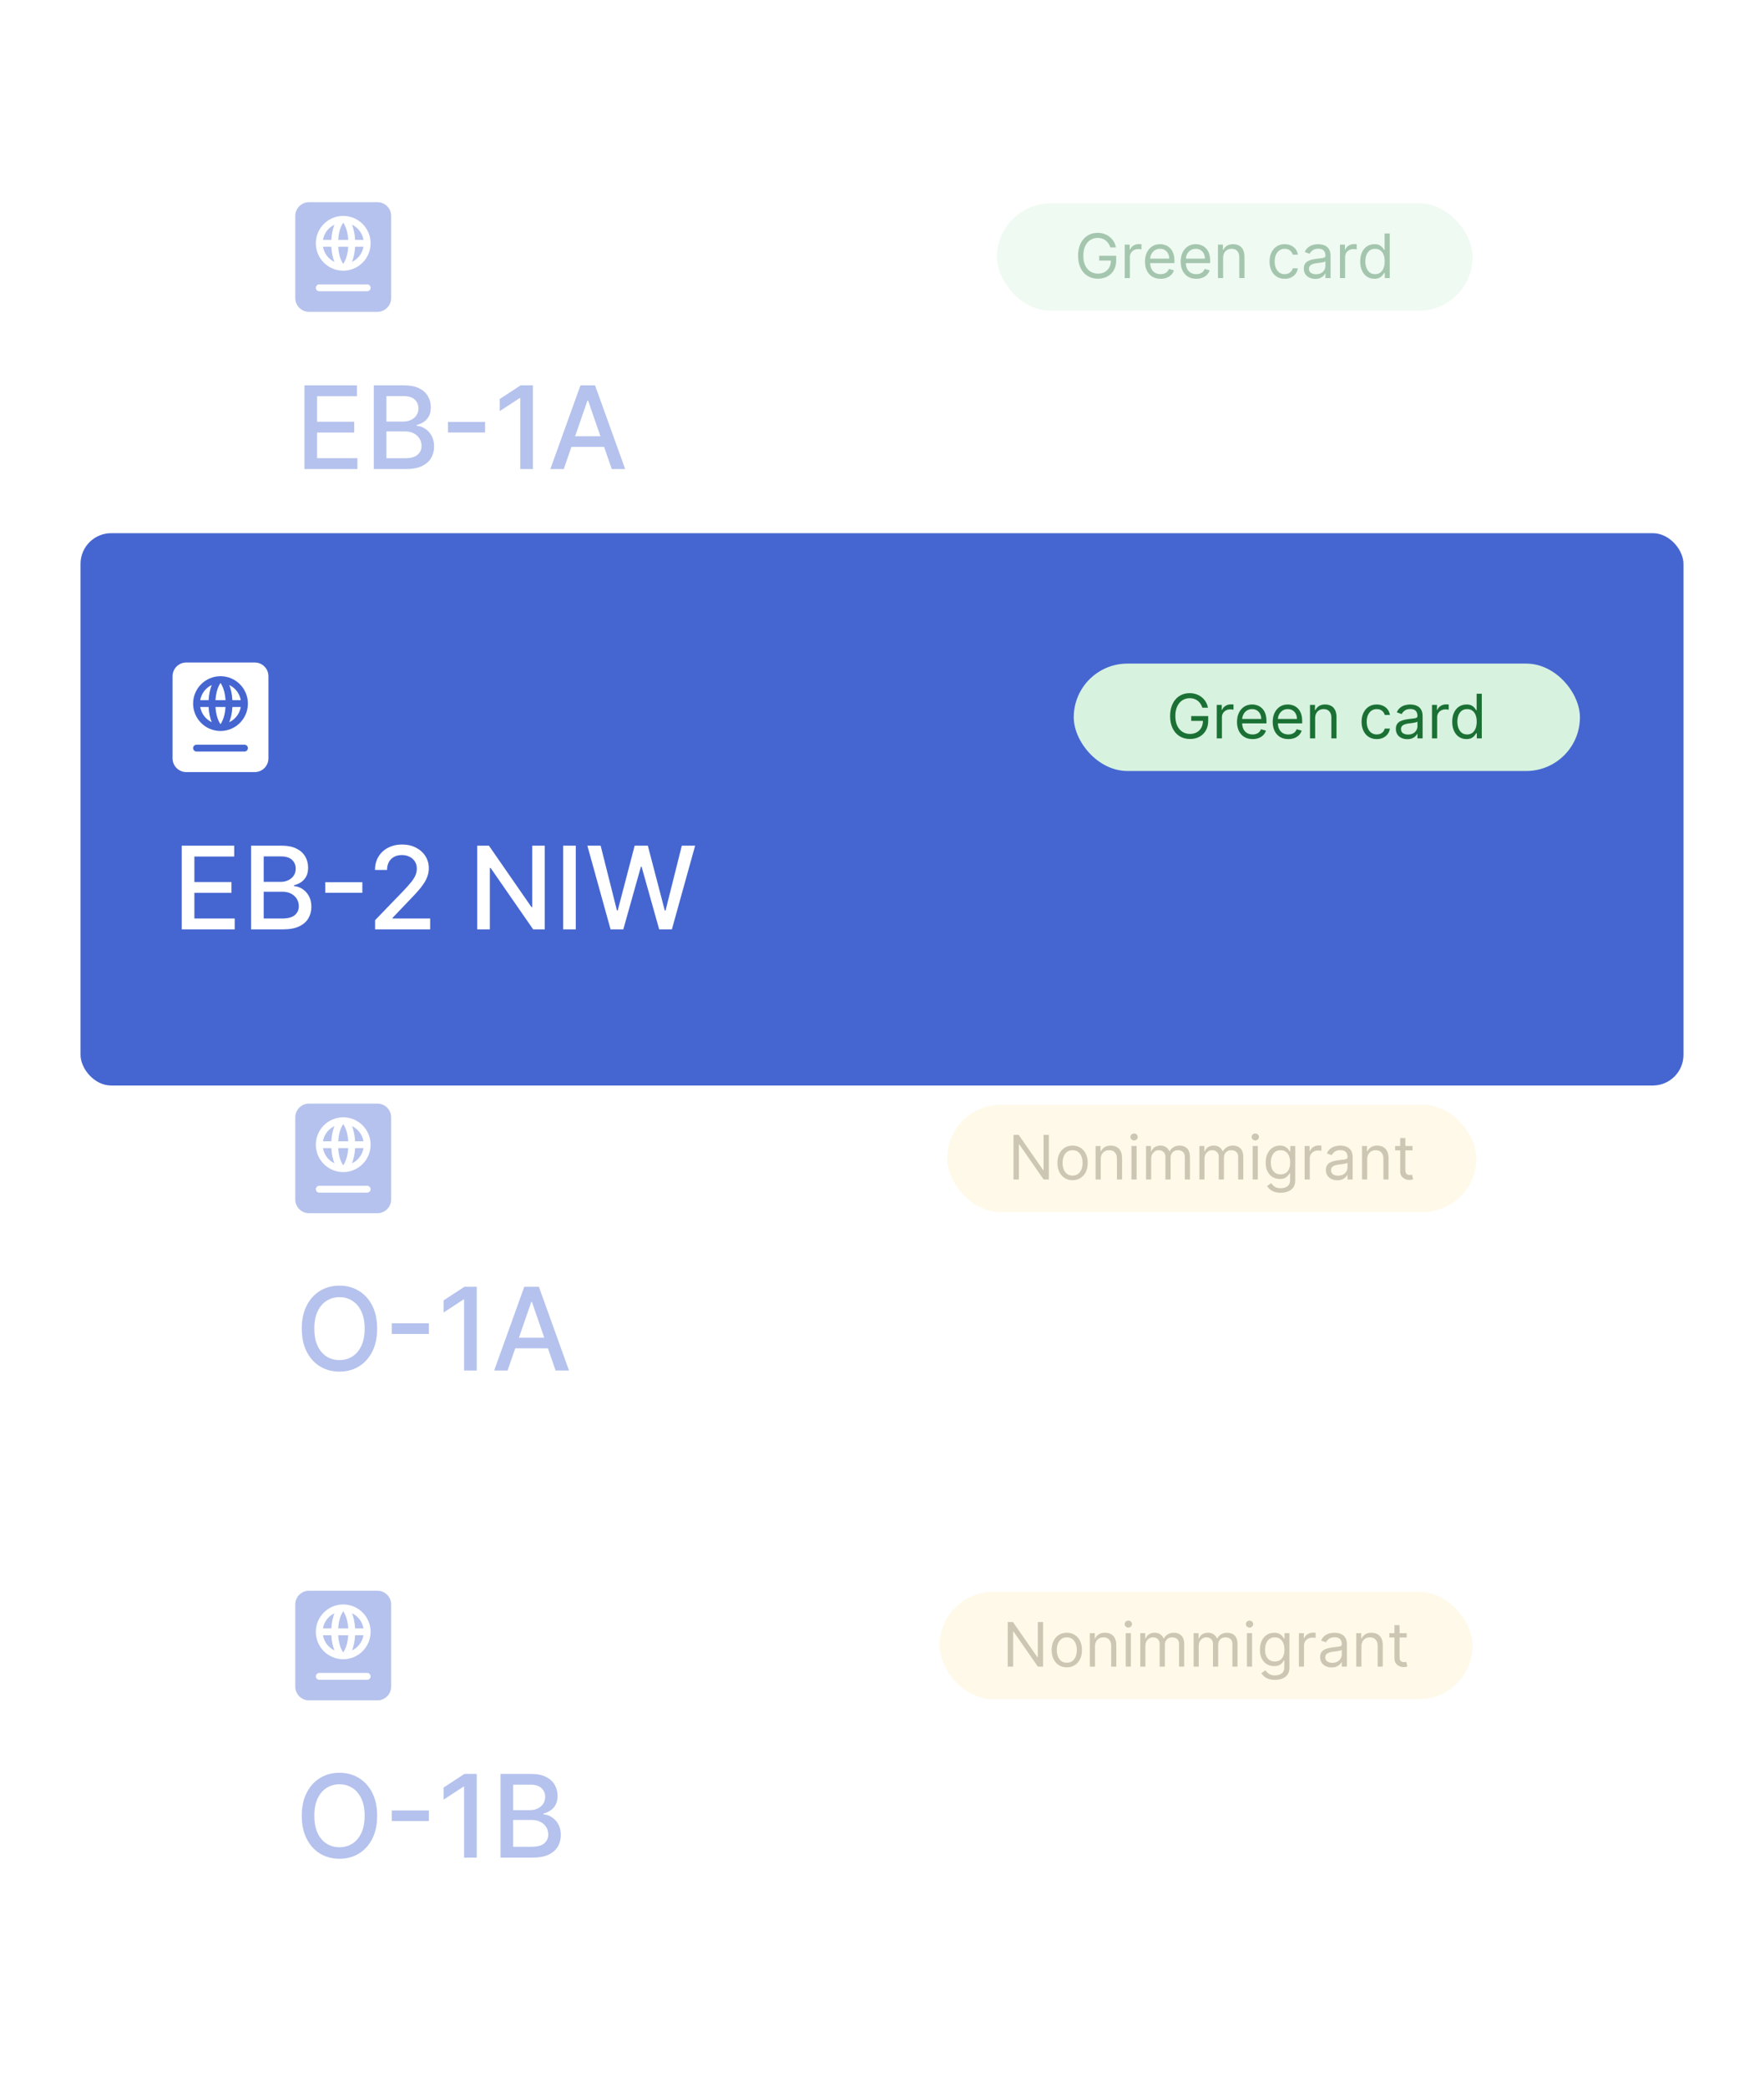 <svg width="460" height="544" viewBox="0 0 460 544" fill="none" xmlns="http://www.w3.org/2000/svg">
<g opacity="0.4" filter="url(#filter0_d_206_2127)">
<rect x="53" y="30" width="354" height="122" rx="8" fill="white" />
<path d="M77 56.286C77 54.316 78.602 52.714 80.571 52.714H98.429C100.398 52.714 102 54.316 102 56.286V77.714C102 79.684 100.398 81.286 98.429 81.286H80.571C78.602 81.286 77 79.684 77 77.714V56.286ZM87.212 68.272C85.655 67.536 84.511 66.074 84.215 64.322H86.397C86.487 66.018 86.827 67.324 87.212 68.272ZM89.517 68.786H89.483C89.349 68.591 89.165 68.289 88.975 67.865C88.641 67.106 88.284 65.951 88.183 64.322H90.811C90.711 65.951 90.359 67.106 90.019 67.865C89.829 68.289 89.645 68.591 89.511 68.786H89.517ZM91.788 68.272C92.167 67.318 92.508 66.018 92.603 64.322H94.785C94.489 66.074 93.345 67.536 91.788 68.272ZM92.603 62.536C92.513 60.839 92.173 59.534 91.788 58.585C93.345 59.322 94.489 60.784 94.785 62.536H92.603ZM89.483 58.072H89.517C89.651 58.267 89.835 58.568 90.025 58.992C90.359 59.751 90.716 60.906 90.817 62.536H88.189C88.289 60.906 88.641 59.751 88.981 58.992C89.171 58.568 89.355 58.267 89.489 58.072H89.483ZM87.212 58.585C86.833 59.539 86.492 60.839 86.397 62.536H84.215C84.511 60.784 85.655 59.322 87.212 58.585ZM96.643 63.429C96.643 61.534 95.89 59.717 94.551 58.378C93.211 57.038 91.394 56.286 89.5 56.286C87.606 56.286 85.789 57.038 84.449 58.378C83.11 59.717 82.357 61.534 82.357 63.429C82.357 65.323 83.11 67.14 84.449 68.479C85.789 69.819 87.606 70.572 89.5 70.572C91.394 70.572 93.211 69.819 94.551 68.479C95.89 67.14 96.643 65.323 96.643 63.429ZM83.25 74.143C82.759 74.143 82.357 74.545 82.357 75.036C82.357 75.527 82.759 75.929 83.25 75.929H95.75C96.241 75.929 96.643 75.527 96.643 75.036C96.643 74.545 96.241 74.143 95.75 74.143H83.25Z" fill="#4566D1"/>
<g filter="url(#filter1_d_206_2127)">
<rect x="260" y="53" width="124" height="28" rx="14" fill="#D7F2DF" />
<path d="M289.543 64.5C289.418 64.117 289.254 63.775 289.049 63.472C288.848 63.165 288.608 62.903 288.327 62.688C288.051 62.472 287.737 62.307 287.384 62.193C287.032 62.08 286.646 62.023 286.225 62.023C285.536 62.023 284.909 62.201 284.344 62.557C283.78 62.913 283.331 63.438 282.998 64.131C282.665 64.824 282.498 65.674 282.498 66.682C282.498 67.689 282.666 68.54 283.004 69.233C283.341 69.926 283.797 70.451 284.373 70.807C284.949 71.163 285.596 71.341 286.316 71.341C286.983 71.341 287.57 71.199 288.077 70.915C288.589 70.627 288.987 70.222 289.271 69.699C289.558 69.172 289.702 68.553 289.702 67.841L290.134 67.932H286.634V66.682H291.066V67.932C291.066 68.89 290.862 69.724 290.452 70.432C290.047 71.14 289.487 71.689 288.771 72.079C288.058 72.466 287.24 72.659 286.316 72.659C285.286 72.659 284.38 72.417 283.6 71.932C282.824 71.447 282.218 70.758 281.782 69.864C281.35 68.97 281.134 67.909 281.134 66.682C281.134 65.761 281.257 64.934 281.504 64.199C281.754 63.46 282.106 62.831 282.56 62.312C283.015 61.794 283.553 61.396 284.174 61.119C284.795 60.843 285.479 60.705 286.225 60.705C286.839 60.705 287.411 60.797 287.941 60.983C288.475 61.165 288.951 61.424 289.367 61.761C289.788 62.095 290.138 62.494 290.418 62.96C290.699 63.422 290.892 63.936 290.998 64.5H289.543ZM293.298 72.5V63.773H294.593V65.091H294.684C294.843 64.659 295.131 64.309 295.548 64.04C295.964 63.771 296.434 63.636 296.957 63.636C297.055 63.636 297.178 63.638 297.326 63.642C297.474 63.646 297.585 63.651 297.661 63.659V65.023C297.616 65.011 297.512 64.994 297.349 64.972C297.19 64.945 297.021 64.932 296.843 64.932C296.419 64.932 296.04 65.021 295.707 65.199C295.377 65.373 295.116 65.615 294.923 65.926C294.733 66.233 294.638 66.583 294.638 66.977V72.5H293.298ZM302.644 72.682C301.803 72.682 301.078 72.496 300.468 72.125C299.862 71.75 299.394 71.227 299.065 70.557C298.739 69.883 298.576 69.099 298.576 68.204C298.576 67.311 298.739 66.523 299.065 65.841C299.394 65.155 299.853 64.621 300.44 64.239C301.031 63.852 301.72 63.659 302.508 63.659C302.962 63.659 303.411 63.735 303.854 63.886C304.298 64.038 304.701 64.284 305.065 64.625C305.428 64.962 305.718 65.409 305.934 65.966C306.15 66.523 306.258 67.208 306.258 68.023V68.591H299.531V67.432H304.894C304.894 66.939 304.796 66.5 304.599 66.114C304.406 65.727 304.129 65.422 303.769 65.199C303.413 64.975 302.993 64.864 302.508 64.864C301.974 64.864 301.512 64.996 301.121 65.261C300.735 65.523 300.438 65.864 300.229 66.284C300.021 66.704 299.917 67.155 299.917 67.636V68.409C299.917 69.068 300.031 69.627 300.258 70.085C300.489 70.54 300.809 70.886 301.218 71.125C301.627 71.36 302.103 71.477 302.644 71.477C302.996 71.477 303.315 71.428 303.599 71.329C303.887 71.227 304.135 71.076 304.343 70.875C304.551 70.671 304.712 70.417 304.826 70.114L306.121 70.477C305.985 70.917 305.756 71.303 305.434 71.636C305.112 71.966 304.714 72.224 304.241 72.409C303.767 72.591 303.235 72.682 302.644 72.682ZM311.957 72.682C311.116 72.682 310.39 72.496 309.781 72.125C309.174 71.75 308.707 71.227 308.377 70.557C308.051 69.883 307.888 69.099 307.888 68.204C307.888 67.311 308.051 66.523 308.377 65.841C308.707 65.155 309.165 64.621 309.752 64.239C310.343 63.852 311.032 63.659 311.82 63.659C312.275 63.659 312.724 63.735 313.167 63.886C313.61 64.038 314.013 64.284 314.377 64.625C314.741 64.962 315.031 65.409 315.246 65.966C315.462 66.523 315.57 67.208 315.57 68.023V68.591H308.843V67.432H314.207C314.207 66.939 314.108 66.5 313.911 66.114C313.718 65.727 313.442 65.422 313.082 65.199C312.726 64.975 312.305 64.864 311.82 64.864C311.286 64.864 310.824 64.996 310.434 65.261C310.048 65.523 309.75 65.864 309.542 66.284C309.334 66.704 309.229 67.155 309.229 67.636V68.409C309.229 69.068 309.343 69.627 309.57 70.085C309.801 70.54 310.121 70.886 310.531 71.125C310.94 71.36 311.415 71.477 311.957 71.477C312.309 71.477 312.627 71.428 312.911 71.329C313.199 71.227 313.447 71.076 313.656 70.875C313.864 70.671 314.025 70.417 314.138 70.114L315.434 70.477C315.298 70.917 315.068 71.303 314.746 71.636C314.424 71.966 314.027 72.224 313.553 72.409C313.08 72.591 312.548 72.682 311.957 72.682ZM318.951 67.25V72.5H317.61V63.773H318.906V65.136H319.019C319.224 64.693 319.534 64.337 319.951 64.068C320.368 63.795 320.906 63.659 321.565 63.659C322.156 63.659 322.673 63.78 323.116 64.023C323.559 64.261 323.904 64.625 324.15 65.114C324.396 65.599 324.519 66.212 324.519 66.954V72.5H323.178V67.046C323.178 66.36 323 65.826 322.644 65.443C322.288 65.057 321.799 64.864 321.178 64.864C320.75 64.864 320.368 64.956 320.031 65.142C319.697 65.328 319.434 65.599 319.241 65.954C319.048 66.311 318.951 66.742 318.951 67.25ZM335.015 72.682C334.197 72.682 333.492 72.489 332.901 72.102C332.31 71.716 331.856 71.184 331.538 70.506C331.219 69.828 331.06 69.053 331.06 68.182C331.06 67.296 331.223 66.513 331.549 65.835C331.879 65.153 332.337 64.621 332.924 64.239C333.515 63.852 334.204 63.659 334.992 63.659C335.606 63.659 336.159 63.773 336.651 64C337.144 64.227 337.547 64.546 337.862 64.954C338.176 65.364 338.371 65.841 338.447 66.386H337.106C337.004 65.989 336.776 65.636 336.424 65.329C336.076 65.019 335.606 64.864 335.015 64.864C334.492 64.864 334.034 65 333.64 65.273C333.25 65.542 332.945 65.922 332.725 66.415C332.509 66.903 332.401 67.477 332.401 68.136C332.401 68.811 332.507 69.398 332.719 69.898C332.935 70.398 333.238 70.786 333.629 71.062C334.022 71.339 334.485 71.477 335.015 71.477C335.363 71.477 335.68 71.417 335.964 71.296C336.248 71.174 336.488 71 336.685 70.773C336.882 70.546 337.022 70.273 337.106 69.954H338.447C338.371 70.47 338.183 70.934 337.884 71.347C337.589 71.756 337.197 72.081 336.708 72.324C336.223 72.562 335.659 72.682 335.015 72.682ZM342.975 72.704C342.422 72.704 341.92 72.6 341.469 72.392C341.019 72.18 340.661 71.875 340.396 71.477C340.13 71.076 339.998 70.591 339.998 70.023C339.998 69.523 340.096 69.117 340.293 68.807C340.49 68.492 340.754 68.246 341.083 68.068C341.413 67.89 341.776 67.758 342.174 67.671C342.576 67.579 342.979 67.508 343.384 67.454C343.915 67.386 344.344 67.335 344.674 67.301C345.007 67.263 345.25 67.201 345.401 67.114C345.557 67.026 345.634 66.875 345.634 66.659V66.614C345.634 66.053 345.481 65.617 345.174 65.307C344.871 64.996 344.411 64.841 343.793 64.841C343.153 64.841 342.651 64.981 342.288 65.261C341.924 65.542 341.668 65.841 341.521 66.159L340.248 65.704C340.475 65.174 340.778 64.761 341.157 64.466C341.54 64.167 341.956 63.958 342.407 63.841C342.862 63.72 343.308 63.659 343.748 63.659C344.028 63.659 344.35 63.693 344.714 63.761C345.081 63.826 345.435 63.96 345.776 64.165C346.121 64.369 346.407 64.678 346.634 65.091C346.862 65.504 346.975 66.057 346.975 66.75V72.5H345.634V71.318H345.566C345.475 71.508 345.324 71.71 345.112 71.926C344.899 72.142 344.617 72.326 344.265 72.477C343.913 72.629 343.483 72.704 342.975 72.704ZM343.18 71.5C343.71 71.5 344.157 71.396 344.521 71.188C344.888 70.979 345.165 70.71 345.35 70.381C345.54 70.051 345.634 69.704 345.634 69.341V68.114C345.577 68.182 345.452 68.244 345.259 68.301C345.07 68.354 344.85 68.401 344.6 68.443C344.354 68.481 344.113 68.515 343.879 68.546C343.647 68.572 343.46 68.595 343.316 68.614C342.968 68.659 342.642 68.733 342.339 68.835C342.04 68.934 341.797 69.083 341.612 69.284C341.43 69.481 341.339 69.75 341.339 70.091C341.339 70.557 341.511 70.909 341.856 71.148C342.204 71.383 342.646 71.5 343.18 71.5ZM349.423 72.5V63.773H350.718V65.091H350.809C350.968 64.659 351.256 64.309 351.673 64.04C352.089 63.771 352.559 63.636 353.082 63.636C353.18 63.636 353.303 63.638 353.451 63.642C353.599 63.646 353.71 63.651 353.786 63.659V65.023C353.741 65.011 353.637 64.994 353.474 64.972C353.315 64.945 353.146 64.932 352.968 64.932C352.544 64.932 352.165 65.021 351.832 65.199C351.502 65.373 351.241 65.615 351.048 65.926C350.858 66.233 350.763 66.583 350.763 66.977V72.5H349.423ZM358.406 72.682C357.678 72.682 357.036 72.498 356.479 72.131C355.923 71.76 355.487 71.237 355.173 70.562C354.858 69.885 354.701 69.083 354.701 68.159C354.701 67.242 354.858 66.447 355.173 65.773C355.487 65.099 355.924 64.578 356.485 64.21C357.046 63.843 357.693 63.659 358.428 63.659C358.996 63.659 359.445 63.754 359.775 63.943C360.108 64.129 360.362 64.341 360.536 64.579C360.714 64.814 360.853 65.008 360.951 65.159H361.065V60.864H362.406V72.5H361.11V71.159H360.951C360.853 71.318 360.712 71.519 360.531 71.761C360.349 72 360.089 72.214 359.752 72.403C359.415 72.589 358.966 72.682 358.406 72.682ZM358.587 71.477C359.125 71.477 359.58 71.337 359.951 71.057C360.322 70.773 360.604 70.381 360.798 69.881C360.991 69.377 361.087 68.796 361.087 68.136C361.087 67.485 360.993 66.915 360.803 66.426C360.614 65.934 360.334 65.551 359.962 65.278C359.591 65.002 359.133 64.864 358.587 64.864C358.019 64.864 357.546 65.01 357.167 65.301C356.792 65.589 356.51 65.981 356.32 66.477C356.135 66.97 356.042 67.523 356.042 68.136C356.042 68.758 356.137 69.322 356.326 69.829C356.519 70.333 356.803 70.735 357.178 71.034C357.557 71.329 358.027 71.477 358.587 71.477Z" fill="#1B7034"/>
</g>
<path d="M79.397 122.286V100.467H93.076V103.301H82.689V109.949H92.362V112.772H82.689V119.452H93.204V122.286H79.397ZM97.473 122.286V100.467H105.463C107.012 100.467 108.294 100.723 109.309 101.235C110.325 101.739 111.085 102.424 111.589 103.291C112.093 104.15 112.345 105.119 112.345 106.199C112.345 107.108 112.178 107.875 111.845 108.5C111.511 109.118 111.063 109.615 110.502 109.992C109.948 110.361 109.338 110.631 108.67 110.801V111.014C109.394 111.05 110.101 111.284 110.79 111.717C111.486 112.144 112.061 112.751 112.516 113.539C112.97 114.328 113.198 115.286 113.198 116.416C113.198 117.531 112.935 118.532 112.409 119.42C111.891 120.301 111.088 121 110.002 121.519C108.915 122.03 107.526 122.286 105.836 122.286H97.473ZM100.765 119.462H105.517C107.093 119.462 108.222 119.157 108.904 118.546C109.586 117.936 109.927 117.172 109.927 116.256C109.927 115.567 109.753 114.935 109.405 114.36C109.057 113.784 108.56 113.326 107.914 112.985C107.274 112.644 106.514 112.474 105.634 112.474H100.765V119.462ZM100.765 109.906H105.176C105.914 109.906 106.578 109.764 107.168 109.48C107.764 109.196 108.237 108.798 108.585 108.287C108.94 107.769 109.117 107.158 109.117 106.455C109.117 105.553 108.801 104.796 108.169 104.186C107.537 103.575 106.568 103.269 105.261 103.269H100.765V109.906ZM126.488 109.992V112.761H116.814V109.992H126.488ZM138.968 100.467V122.286H135.666V103.77H135.538L130.318 107.179V104.026L135.762 100.467H138.968ZM147.012 122.286H143.517L151.369 100.467H155.172L163.024 122.286H159.529L153.361 104.431H153.191L147.012 122.286ZM147.597 113.742H158.933V116.511H147.597V113.742Z" fill="#4566D1"/>
</g>
<g opacity="0.4" filter="url(#filter2_d_206_2127)">
<rect x="53" y="265" width="354" height="122" rx="8" fill="white" />
<path d="M77 291.286C77 289.316 78.602 287.714 80.571 287.714H98.429C100.398 287.714 102 289.316 102 291.286V312.714C102 314.684 100.398 316.286 98.429 316.286H80.571C78.602 316.286 77 314.684 77 312.714V291.286ZM87.212 303.272C85.655 302.536 84.511 301.074 84.215 299.321H86.397C86.487 301.018 86.827 302.324 87.212 303.272ZM89.517 303.786H89.483C89.349 303.59 89.165 303.289 88.975 302.865C88.641 302.106 88.284 300.951 88.183 299.321H90.811C90.711 300.951 90.359 302.106 90.019 302.865C89.829 303.289 89.645 303.59 89.511 303.786H89.517ZM91.788 303.272C92.167 302.318 92.508 301.018 92.603 299.321H94.785C94.489 301.074 93.345 302.536 91.788 303.272ZM92.603 297.536C92.513 295.839 92.173 294.534 91.788 293.585C93.345 294.321 94.489 295.784 94.785 297.536H92.603ZM89.483 293.071H89.517C89.651 293.267 89.835 293.568 90.025 293.992C90.359 294.751 90.716 295.906 90.817 297.536H88.189C88.289 295.906 88.641 294.751 88.981 293.992C89.171 293.568 89.355 293.267 89.489 293.071H89.483ZM87.212 293.585C86.833 294.539 86.492 295.839 86.397 297.536H84.215C84.511 295.784 85.655 294.321 87.212 293.585ZM96.643 298.429C96.643 296.534 95.89 294.717 94.551 293.378C93.211 292.038 91.394 291.286 89.5 291.286C87.606 291.286 85.789 292.038 84.449 293.378C83.11 294.717 82.357 296.534 82.357 298.429C82.357 300.323 83.11 302.14 84.449 303.479C85.789 304.819 87.606 305.571 89.5 305.571C91.394 305.571 93.211 304.819 94.551 303.479C95.89 302.14 96.643 300.323 96.643 298.429ZM83.25 309.143C82.759 309.143 82.357 309.545 82.357 310.036C82.357 310.527 82.759 310.929 83.25 310.929H95.75C96.241 310.929 96.643 310.527 96.643 310.036C96.643 309.545 96.241 309.143 95.75 309.143H83.25Z" fill="#4566D1"/>
<g filter="url(#filter3_d_206_2127)">
<rect x="247" y="288" width="138" height="28" rx="14" fill="#FFF1C9" />
<path d="M273.511 295.864V307.5H272.148L265.807 298.364H265.693V307.5H264.284V295.864H265.648L272.011 305.023H272.125V295.864H273.511ZM279.695 307.682C278.907 307.682 278.215 307.494 277.621 307.119C277.03 306.744 276.568 306.22 276.234 305.545C275.905 304.871 275.74 304.083 275.74 303.182C275.74 302.273 275.905 301.479 276.234 300.801C276.568 300.123 277.03 299.597 277.621 299.222C278.215 298.847 278.907 298.659 279.695 298.659C280.482 298.659 281.172 298.847 281.763 299.222C282.357 299.597 282.82 300.123 283.149 300.801C283.482 301.479 283.649 302.273 283.649 303.182C283.649 304.083 283.482 304.871 283.149 305.545C282.82 306.22 282.357 306.744 281.763 307.119C281.172 307.494 280.482 307.682 279.695 307.682ZM279.695 306.477C280.293 306.477 280.786 306.324 281.172 306.017C281.558 305.71 281.844 305.307 282.03 304.807C282.215 304.307 282.308 303.765 282.308 303.182C282.308 302.598 282.215 302.055 282.03 301.551C281.844 301.047 281.558 300.64 281.172 300.33C280.786 300.019 280.293 299.864 279.695 299.864C279.096 299.864 278.604 300.019 278.217 300.33C277.831 300.64 277.545 301.047 277.359 301.551C277.174 302.055 277.081 302.598 277.081 303.182C277.081 303.765 277.174 304.307 277.359 304.807C277.545 305.307 277.831 305.71 278.217 306.017C278.604 306.324 279.096 306.477 279.695 306.477ZM287.037 302.25V307.5H285.696V298.773H286.991V300.136H287.105C287.31 299.693 287.62 299.337 288.037 299.068C288.454 298.795 288.991 298.659 289.651 298.659C290.241 298.659 290.759 298.78 291.202 299.023C291.645 299.261 291.99 299.625 292.236 300.114C292.482 300.598 292.605 301.212 292.605 301.955V307.5H291.264V302.045C291.264 301.36 291.086 300.826 290.73 300.443C290.374 300.057 289.885 299.864 289.264 299.864C288.836 299.864 288.454 299.956 288.116 300.142C287.783 300.328 287.52 300.598 287.327 300.955C287.134 301.311 287.037 301.742 287.037 302.25ZM295.055 307.5V298.773H296.396V307.5H295.055ZM295.737 297.318C295.476 297.318 295.25 297.229 295.061 297.051C294.875 296.873 294.783 296.659 294.783 296.409C294.783 296.159 294.875 295.945 295.061 295.767C295.25 295.589 295.476 295.5 295.737 295.5C295.999 295.5 296.222 295.589 296.408 295.767C296.597 295.945 296.692 296.159 296.692 296.409C296.692 296.659 296.597 296.873 296.408 297.051C296.222 297.229 295.999 297.318 295.737 297.318ZM298.852 307.5V298.773H300.148V300.136H300.261C300.443 299.67 300.737 299.309 301.142 299.051C301.547 298.79 302.034 298.659 302.602 298.659C303.178 298.659 303.657 298.79 304.04 299.051C304.426 299.309 304.727 299.67 304.943 300.136H305.034C305.258 299.686 305.593 299.328 306.04 299.062C306.487 298.794 307.023 298.659 307.648 298.659C308.428 298.659 309.066 298.903 309.562 299.392C310.059 299.877 310.307 300.633 310.307 301.659V307.5H308.966V301.659C308.966 301.015 308.79 300.555 308.438 300.278C308.085 300.002 307.67 299.864 307.193 299.864C306.58 299.864 306.104 300.049 305.767 300.42C305.43 300.788 305.261 301.254 305.261 301.818V307.5H303.898V301.523C303.898 301.027 303.737 300.627 303.415 300.324C303.093 300.017 302.678 299.864 302.17 299.864C301.822 299.864 301.496 299.956 301.193 300.142C300.894 300.328 300.652 300.585 300.466 300.915C300.284 301.241 300.193 301.617 300.193 302.045V307.5H298.852ZM312.759 307.5V298.773H314.054V300.136H314.168C314.349 299.67 314.643 299.309 315.048 299.051C315.454 298.79 315.94 298.659 316.509 298.659C317.084 298.659 317.563 298.79 317.946 299.051C318.332 299.309 318.634 299.67 318.849 300.136H318.94C319.164 299.686 319.499 299.328 319.946 299.062C320.393 298.794 320.929 298.659 321.554 298.659C322.334 298.659 322.973 298.903 323.469 299.392C323.965 299.877 324.213 300.633 324.213 301.659V307.5H322.872V301.659C322.872 301.015 322.696 300.555 322.344 300.278C321.991 300.002 321.577 299.864 321.099 299.864C320.486 299.864 320.01 300.049 319.673 300.42C319.336 300.788 319.168 301.254 319.168 301.818V307.5H317.804V301.523C317.804 301.027 317.643 300.627 317.321 300.324C316.999 300.017 316.584 299.864 316.077 299.864C315.728 299.864 315.402 299.956 315.099 300.142C314.8 300.328 314.558 300.585 314.372 300.915C314.19 301.241 314.099 301.617 314.099 302.045V307.5H312.759ZM326.665 307.5V298.773H328.006V307.5H326.665ZM327.347 297.318C327.085 297.318 326.86 297.229 326.67 297.051C326.485 296.873 326.392 296.659 326.392 296.409C326.392 296.159 326.485 295.945 326.67 295.767C326.86 295.589 327.085 295.5 327.347 295.5C327.608 295.5 327.831 295.589 328.017 295.767C328.206 295.945 328.301 296.159 328.301 296.409C328.301 296.659 328.206 296.873 328.017 297.051C327.831 297.229 327.608 297.318 327.347 297.318ZM333.984 310.955C333.337 310.955 332.78 310.871 332.314 310.705C331.848 310.542 331.46 310.326 331.149 310.057C330.842 309.792 330.598 309.508 330.416 309.205L331.484 308.455C331.606 308.614 331.759 308.795 331.945 309C332.13 309.208 332.384 309.388 332.706 309.54C333.032 309.695 333.458 309.773 333.984 309.773C334.689 309.773 335.27 309.602 335.729 309.261C336.187 308.92 336.416 308.386 336.416 307.659V305.886H336.303C336.204 306.045 336.064 306.242 335.882 306.477C335.704 306.708 335.446 306.915 335.109 307.097C334.776 307.275 334.325 307.364 333.757 307.364C333.053 307.364 332.42 307.197 331.859 306.864C331.303 306.53 330.861 306.045 330.536 305.409C330.214 304.773 330.053 304 330.053 303.091C330.053 302.197 330.21 301.419 330.524 300.756C330.839 300.089 331.276 299.574 331.837 299.21C332.397 298.843 333.045 298.659 333.78 298.659C334.348 298.659 334.799 298.754 335.132 298.943C335.469 299.129 335.727 299.341 335.905 299.58C336.087 299.814 336.227 300.008 336.325 300.159H336.462V298.773H337.757V307.75C337.757 308.5 337.587 309.11 337.246 309.58C336.909 310.053 336.454 310.4 335.882 310.619C335.314 310.843 334.681 310.955 333.984 310.955ZM333.939 306.159C334.477 306.159 334.931 306.036 335.303 305.79C335.674 305.544 335.956 305.189 336.149 304.727C336.342 304.265 336.439 303.712 336.439 303.068C336.439 302.439 336.344 301.884 336.155 301.403C335.965 300.922 335.685 300.545 335.314 300.273C334.943 300 334.484 299.864 333.939 299.864C333.371 299.864 332.897 300.008 332.518 300.295C332.143 300.583 331.861 300.97 331.672 301.455C331.486 301.939 331.393 302.477 331.393 303.068C331.393 303.674 331.488 304.21 331.678 304.676C331.871 305.138 332.155 305.502 332.53 305.767C332.909 306.028 333.378 306.159 333.939 306.159ZM340.212 307.5V298.773H341.507V300.091H341.598C341.757 299.659 342.045 299.309 342.462 299.04C342.878 298.771 343.348 298.636 343.871 298.636C343.969 298.636 344.092 298.638 344.24 298.642C344.388 298.646 344.5 298.652 344.575 298.659V300.023C344.53 300.011 344.426 299.994 344.263 299.972C344.104 299.945 343.935 299.932 343.757 299.932C343.333 299.932 342.954 300.021 342.621 300.199C342.291 300.373 342.03 300.616 341.837 300.926C341.647 301.233 341.553 301.583 341.553 301.977V307.5H340.212ZM348.733 307.705C348.18 307.705 347.678 307.6 347.227 307.392C346.777 307.18 346.419 306.875 346.153 306.477C345.888 306.076 345.756 305.591 345.756 305.023C345.756 304.523 345.854 304.117 346.051 303.807C346.248 303.492 346.511 303.246 346.841 303.068C347.17 302.89 347.534 302.758 347.932 302.67C348.333 302.58 348.737 302.508 349.142 302.455C349.672 302.386 350.102 302.335 350.432 302.301C350.765 302.263 351.008 302.201 351.159 302.114C351.314 302.027 351.392 301.875 351.392 301.659V301.614C351.392 301.053 351.239 300.617 350.932 300.307C350.629 299.996 350.169 299.841 349.551 299.841C348.911 299.841 348.409 299.981 348.045 300.261C347.682 300.542 347.426 300.841 347.278 301.159L346.006 300.705C346.233 300.174 346.536 299.761 346.915 299.466C347.297 299.167 347.714 298.958 348.165 298.841C348.619 298.72 349.066 298.659 349.506 298.659C349.786 298.659 350.108 298.693 350.472 298.761C350.839 298.826 351.193 298.96 351.534 299.165C351.879 299.369 352.165 299.678 352.392 300.091C352.619 300.504 352.733 301.057 352.733 301.75V307.5H351.392V306.318H351.324C351.233 306.508 351.081 306.71 350.869 306.926C350.657 307.142 350.375 307.326 350.023 307.477C349.67 307.629 349.241 307.705 348.733 307.705ZM348.938 306.5C349.468 306.5 349.915 306.396 350.278 306.188C350.646 305.979 350.922 305.71 351.108 305.381C351.297 305.051 351.392 304.705 351.392 304.341V303.114C351.335 303.182 351.21 303.244 351.017 303.301C350.828 303.354 350.608 303.402 350.358 303.443C350.112 303.481 349.871 303.515 349.636 303.545C349.405 303.572 349.218 303.595 349.074 303.614C348.725 303.659 348.4 303.733 348.097 303.835C347.797 303.934 347.555 304.083 347.369 304.284C347.188 304.481 347.097 304.75 347.097 305.091C347.097 305.557 347.269 305.909 347.614 306.148C347.962 306.383 348.403 306.5 348.938 306.5ZM356.521 302.25V307.5H355.18V298.773H356.476V300.136H356.589C356.794 299.693 357.105 299.337 357.521 299.068C357.938 298.795 358.476 298.659 359.135 298.659C359.726 298.659 360.243 298.78 360.686 299.023C361.129 299.261 361.474 299.625 361.72 300.114C361.966 300.598 362.089 301.212 362.089 301.955V307.5H360.749V302.045C360.749 301.36 360.571 300.826 360.214 300.443C359.858 300.057 359.37 299.864 358.749 299.864C358.321 299.864 357.938 299.956 357.601 300.142C357.268 300.328 357.004 300.598 356.811 300.955C356.618 301.311 356.521 301.742 356.521 302.25ZM368.335 298.773V299.909H363.812V298.773H368.335ZM365.131 296.682H366.472V305C366.472 305.379 366.527 305.663 366.636 305.852C366.75 306.038 366.894 306.163 367.068 306.227C367.246 306.288 367.434 306.318 367.631 306.318C367.778 306.318 367.9 306.311 367.994 306.295C368.089 306.277 368.165 306.261 368.222 306.25L368.494 307.455C368.403 307.489 368.277 307.523 368.114 307.557C367.951 307.595 367.744 307.614 367.494 307.614C367.116 307.614 366.744 307.532 366.381 307.369C366.021 307.206 365.722 306.958 365.483 306.625C365.248 306.292 365.131 305.871 365.131 305.364V296.682Z" fill="#817141"/>
</g>
<path d="M98.349 346.377C98.349 348.706 97.923 350.709 97.071 352.385C96.219 354.054 95.05 355.34 93.566 356.242C92.089 357.136 90.409 357.584 88.527 357.584C86.638 357.584 84.951 357.136 83.467 356.242C81.989 355.34 80.825 354.051 79.972 352.374C79.12 350.698 78.694 348.699 78.694 346.377C78.694 344.047 79.12 342.048 79.972 340.379C80.825 338.703 81.989 337.417 83.467 336.522C84.951 335.62 86.638 335.169 88.527 335.169C90.409 335.169 92.089 335.62 93.566 336.522C95.05 337.417 96.219 338.703 97.071 340.379C97.923 342.048 98.349 344.047 98.349 346.377ZM95.09 346.377C95.09 344.601 94.802 343.106 94.227 341.891C93.658 340.67 92.877 339.747 91.883 339.122C90.896 338.489 89.777 338.173 88.527 338.173C87.27 338.173 86.148 338.489 85.16 339.122C84.173 339.747 83.392 340.67 82.817 341.891C82.249 343.106 81.965 344.601 81.965 346.377C81.965 348.152 82.249 349.651 82.817 350.872C83.392 352.087 84.173 353.01 85.16 353.642C86.148 354.267 87.27 354.58 88.527 354.58C89.777 354.58 90.896 354.267 91.883 353.642C92.877 353.01 93.658 352.087 94.227 350.872C94.802 349.651 95.09 348.152 95.09 346.377ZM111.839 344.992V347.761H102.166V344.992H111.839ZM124.32 335.467V357.286H121.017V338.77H120.889L115.669 342.179V339.026L121.113 335.467H124.32ZM132.363 357.286H128.869L136.72 335.467H140.524L148.375 357.286H144.881L138.713 339.431H138.542L132.363 357.286ZM132.949 348.742H144.284V351.511H132.949V348.742Z" fill="#4566D1"/>
</g>
<g opacity="0.4" filter="url(#filter4_d_206_2127)">
<rect x="53" y="392" width="354" height="122" rx="8" fill="white" />
<path d="M77 418.286C77 416.316 78.602 414.714 80.571 414.714H98.429C100.398 414.714 102 416.316 102 418.286V439.714C102 441.684 100.398 443.286 98.429 443.286H80.571C78.602 443.286 77 441.684 77 439.714V418.286ZM87.212 430.272C85.655 429.536 84.511 428.074 84.215 426.321H86.397C86.487 428.018 86.827 429.324 87.212 430.272ZM89.517 430.786H89.483C89.349 430.59 89.165 430.289 88.975 429.865C88.641 429.106 88.284 427.951 88.183 426.321H90.811C90.711 427.951 90.359 429.106 90.019 429.865C89.829 430.289 89.645 430.59 89.511 430.786H89.517ZM91.788 430.272C92.167 429.318 92.508 428.018 92.603 426.321H94.785C94.489 428.074 93.345 429.536 91.788 430.272ZM92.603 424.536C92.513 422.839 92.173 421.534 91.788 420.585C93.345 421.321 94.489 422.784 94.785 424.536H92.603ZM89.483 420.071H89.517C89.651 420.267 89.835 420.568 90.025 420.992C90.359 421.751 90.716 422.906 90.817 424.536H88.189C88.289 422.906 88.641 421.751 88.981 420.992C89.171 420.568 89.355 420.267 89.489 420.071H89.483ZM87.212 420.585C86.833 421.539 86.492 422.839 86.397 424.536H84.215C84.511 422.784 85.655 421.321 87.212 420.585ZM96.643 425.429C96.643 423.534 95.89 421.717 94.551 420.378C93.211 419.038 91.394 418.286 89.5 418.286C87.606 418.286 85.789 419.038 84.449 420.378C83.11 421.717 82.357 423.534 82.357 425.429C82.357 427.323 83.11 429.14 84.449 430.479C85.789 431.819 87.606 432.571 89.5 432.571C91.394 432.571 93.211 431.819 94.551 430.479C95.89 429.14 96.643 427.323 96.643 425.429ZM83.25 436.143C82.759 436.143 82.357 436.545 82.357 437.036C82.357 437.527 82.759 437.929 83.25 437.929H95.75C96.241 437.929 96.643 437.527 96.643 437.036C96.643 436.545 96.241 436.143 95.75 436.143H83.25Z" fill="#4566D1"/>
<g filter="url(#filter5_d_206_2127)">
<rect x="245" y="415" width="139" height="28" rx="14" fill="#FFF1C9" />
<path d="M272.011 422.864V434.5H270.648L264.307 425.364H264.193V434.5H262.784V422.864H264.148L270.511 432.023H270.625V422.864H272.011ZM278.195 434.682C277.407 434.682 276.715 434.494 276.121 434.119C275.53 433.744 275.068 433.22 274.734 432.545C274.405 431.871 274.24 431.083 274.24 430.182C274.24 429.273 274.405 428.479 274.734 427.801C275.068 427.123 275.53 426.597 276.121 426.222C276.715 425.847 277.407 425.659 278.195 425.659C278.982 425.659 279.672 425.847 280.263 426.222C280.857 426.597 281.32 427.123 281.649 427.801C281.982 428.479 282.149 429.273 282.149 430.182C282.149 431.083 281.982 431.871 281.649 432.545C281.32 433.22 280.857 433.744 280.263 434.119C279.672 434.494 278.982 434.682 278.195 434.682ZM278.195 433.477C278.793 433.477 279.286 433.324 279.672 433.017C280.058 432.71 280.344 432.307 280.53 431.807C280.715 431.307 280.808 430.765 280.808 430.182C280.808 429.598 280.715 429.055 280.53 428.551C280.344 428.047 280.058 427.64 279.672 427.33C279.286 427.019 278.793 426.864 278.195 426.864C277.596 426.864 277.104 427.019 276.717 427.33C276.331 427.64 276.045 428.047 275.859 428.551C275.674 429.055 275.581 429.598 275.581 430.182C275.581 430.765 275.674 431.307 275.859 431.807C276.045 432.307 276.331 432.71 276.717 433.017C277.104 433.324 277.596 433.477 278.195 433.477ZM285.537 429.25V434.5H284.196V425.773H285.491V427.136H285.605C285.81 426.693 286.12 426.337 286.537 426.068C286.954 425.795 287.491 425.659 288.151 425.659C288.741 425.659 289.259 425.78 289.702 426.023C290.145 426.261 290.49 426.625 290.736 427.114C290.982 427.598 291.105 428.212 291.105 428.955V434.5H289.764V429.045C289.764 428.36 289.586 427.826 289.23 427.443C288.874 427.057 288.385 426.864 287.764 426.864C287.336 426.864 286.954 426.956 286.616 427.142C286.283 427.328 286.02 427.598 285.827 427.955C285.634 428.311 285.537 428.742 285.537 429.25ZM293.555 434.5V425.773H294.896V434.5H293.555ZM294.237 424.318C293.976 424.318 293.75 424.229 293.561 424.051C293.375 423.873 293.283 423.659 293.283 423.409C293.283 423.159 293.375 422.945 293.561 422.767C293.75 422.589 293.976 422.5 294.237 422.5C294.499 422.5 294.722 422.589 294.908 422.767C295.097 422.945 295.192 423.159 295.192 423.409C295.192 423.659 295.097 423.873 294.908 424.051C294.722 424.229 294.499 424.318 294.237 424.318ZM297.352 434.5V425.773H298.648V427.136H298.761C298.943 426.67 299.237 426.309 299.642 426.051C300.047 425.79 300.534 425.659 301.102 425.659C301.678 425.659 302.157 425.79 302.54 426.051C302.926 426.309 303.227 426.67 303.443 427.136H303.534C303.758 426.686 304.093 426.328 304.54 426.062C304.987 425.794 305.523 425.659 306.148 425.659C306.928 425.659 307.566 425.903 308.062 426.392C308.559 426.877 308.807 427.633 308.807 428.659V434.5H307.466V428.659C307.466 428.015 307.29 427.555 306.938 427.278C306.585 427.002 306.17 426.864 305.693 426.864C305.08 426.864 304.604 427.049 304.267 427.42C303.93 427.788 303.761 428.254 303.761 428.818V434.5H302.398V428.523C302.398 428.027 302.237 427.627 301.915 427.324C301.593 427.017 301.178 426.864 300.67 426.864C300.322 426.864 299.996 426.956 299.693 427.142C299.394 427.328 299.152 427.585 298.966 427.915C298.784 428.241 298.693 428.617 298.693 429.045V434.5H297.352ZM311.259 434.5V425.773H312.554V427.136H312.668C312.849 426.67 313.143 426.309 313.548 426.051C313.954 425.79 314.44 425.659 315.009 425.659C315.584 425.659 316.063 425.79 316.446 426.051C316.832 426.309 317.134 426.67 317.349 427.136H317.44C317.664 426.686 317.999 426.328 318.446 426.062C318.893 425.794 319.429 425.659 320.054 425.659C320.834 425.659 321.473 425.903 321.969 426.392C322.465 426.877 322.713 427.633 322.713 428.659V434.5H321.372V428.659C321.372 428.015 321.196 427.555 320.844 427.278C320.491 427.002 320.077 426.864 319.599 426.864C318.986 426.864 318.51 427.049 318.173 427.42C317.836 427.788 317.668 428.254 317.668 428.818V434.5H316.304V428.523C316.304 428.027 316.143 427.627 315.821 427.324C315.499 427.017 315.084 426.864 314.577 426.864C314.228 426.864 313.902 426.956 313.599 427.142C313.3 427.328 313.058 427.585 312.872 427.915C312.69 428.241 312.599 428.617 312.599 429.045V434.5H311.259ZM325.165 434.5V425.773H326.506V434.5H325.165ZM325.847 424.318C325.585 424.318 325.36 424.229 325.17 424.051C324.985 423.873 324.892 423.659 324.892 423.409C324.892 423.159 324.985 422.945 325.17 422.767C325.36 422.589 325.585 422.5 325.847 422.5C326.108 422.5 326.331 422.589 326.517 422.767C326.706 422.945 326.801 423.159 326.801 423.409C326.801 423.659 326.706 423.873 326.517 424.051C326.331 424.229 326.108 424.318 325.847 424.318ZM332.484 437.955C331.837 437.955 331.28 437.871 330.814 437.705C330.348 437.542 329.96 437.326 329.649 437.057C329.342 436.792 329.098 436.508 328.916 436.205L329.984 435.455C330.106 435.614 330.259 435.795 330.445 436C330.63 436.208 330.884 436.388 331.206 436.54C331.532 436.695 331.958 436.773 332.484 436.773C333.189 436.773 333.77 436.602 334.229 436.261C334.687 435.92 334.916 435.386 334.916 434.659V432.886H334.803C334.704 433.045 334.564 433.242 334.382 433.477C334.204 433.708 333.946 433.915 333.609 434.097C333.276 434.275 332.825 434.364 332.257 434.364C331.553 434.364 330.92 434.197 330.359 433.864C329.803 433.53 329.361 433.045 329.036 432.409C328.714 431.773 328.553 431 328.553 430.091C328.553 429.197 328.71 428.419 329.024 427.756C329.339 427.089 329.776 426.574 330.337 426.21C330.897 425.843 331.545 425.659 332.28 425.659C332.848 425.659 333.299 425.754 333.632 425.943C333.969 426.129 334.227 426.341 334.405 426.58C334.587 426.814 334.727 427.008 334.825 427.159H334.962V425.773H336.257V434.75C336.257 435.5 336.087 436.11 335.746 436.58C335.409 437.053 334.954 437.4 334.382 437.619C333.814 437.843 333.181 437.955 332.484 437.955ZM332.439 433.159C332.977 433.159 333.431 433.036 333.803 432.79C334.174 432.544 334.456 432.189 334.649 431.727C334.842 431.265 334.939 430.712 334.939 430.068C334.939 429.439 334.844 428.884 334.655 428.403C334.465 427.922 334.185 427.545 333.814 427.273C333.443 427 332.984 426.864 332.439 426.864C331.871 426.864 331.397 427.008 331.018 427.295C330.643 427.583 330.361 427.97 330.172 428.455C329.986 428.939 329.893 429.477 329.893 430.068C329.893 430.674 329.988 431.21 330.178 431.676C330.371 432.138 330.655 432.502 331.03 432.767C331.409 433.028 331.878 433.159 332.439 433.159ZM338.712 434.5V425.773H340.007V427.091H340.098C340.257 426.659 340.545 426.309 340.962 426.04C341.378 425.771 341.848 425.636 342.371 425.636C342.469 425.636 342.592 425.638 342.74 425.642C342.888 425.646 343 425.652 343.075 425.659V427.023C343.03 427.011 342.926 426.994 342.763 426.972C342.604 426.945 342.435 426.932 342.257 426.932C341.833 426.932 341.454 427.021 341.121 427.199C340.791 427.373 340.53 427.616 340.337 427.926C340.147 428.233 340.053 428.583 340.053 428.977V434.5H338.712ZM347.233 434.705C346.68 434.705 346.178 434.6 345.727 434.392C345.277 434.18 344.919 433.875 344.653 433.477C344.388 433.076 344.256 432.591 344.256 432.023C344.256 431.523 344.354 431.117 344.551 430.807C344.748 430.492 345.011 430.246 345.341 430.068C345.67 429.89 346.034 429.758 346.432 429.67C346.833 429.58 347.237 429.508 347.642 429.455C348.172 429.386 348.602 429.335 348.932 429.301C349.265 429.263 349.508 429.201 349.659 429.114C349.814 429.027 349.892 428.875 349.892 428.659V428.614C349.892 428.053 349.739 427.617 349.432 427.307C349.129 426.996 348.669 426.841 348.051 426.841C347.411 426.841 346.909 426.981 346.545 427.261C346.182 427.542 345.926 427.841 345.778 428.159L344.506 427.705C344.733 427.174 345.036 426.761 345.415 426.466C345.797 426.167 346.214 425.958 346.665 425.841C347.119 425.72 347.566 425.659 348.006 425.659C348.286 425.659 348.608 425.693 348.972 425.761C349.339 425.826 349.693 425.96 350.034 426.165C350.379 426.369 350.665 426.678 350.892 427.091C351.119 427.504 351.233 428.057 351.233 428.75V434.5H349.892V433.318H349.824C349.733 433.508 349.581 433.71 349.369 433.926C349.157 434.142 348.875 434.326 348.523 434.477C348.17 434.629 347.741 434.705 347.233 434.705ZM347.438 433.5C347.968 433.5 348.415 433.396 348.778 433.188C349.146 432.979 349.422 432.71 349.608 432.381C349.797 432.051 349.892 431.705 349.892 431.341V430.114C349.835 430.182 349.71 430.244 349.517 430.301C349.328 430.354 349.108 430.402 348.858 430.443C348.612 430.481 348.371 430.515 348.136 430.545C347.905 430.572 347.718 430.595 347.574 430.614C347.225 430.659 346.9 430.733 346.597 430.835C346.297 430.934 346.055 431.083 345.869 431.284C345.688 431.481 345.597 431.75 345.597 432.091C345.597 432.557 345.769 432.909 346.114 433.148C346.462 433.383 346.903 433.5 347.438 433.5ZM355.021 429.25V434.5H353.68V425.773H354.976V427.136H355.089C355.294 426.693 355.605 426.337 356.021 426.068C356.438 425.795 356.976 425.659 357.635 425.659C358.226 425.659 358.743 425.78 359.186 426.023C359.629 426.261 359.974 426.625 360.22 427.114C360.466 427.598 360.589 428.212 360.589 428.955V434.5H359.249V429.045C359.249 428.36 359.071 427.826 358.714 427.443C358.358 427.057 357.87 426.864 357.249 426.864C356.821 426.864 356.438 426.956 356.101 427.142C355.768 427.328 355.504 427.598 355.311 427.955C355.118 428.311 355.021 428.742 355.021 429.25ZM366.835 425.773V426.909H362.312V425.773H366.835ZM363.631 423.682H364.972V432C364.972 432.379 365.027 432.663 365.136 432.852C365.25 433.038 365.394 433.163 365.568 433.227C365.746 433.288 365.934 433.318 366.131 433.318C366.278 433.318 366.4 433.311 366.494 433.295C366.589 433.277 366.665 433.261 366.722 433.25L366.994 434.455C366.903 434.489 366.777 434.523 366.614 434.557C366.451 434.595 366.244 434.614 365.994 434.614C365.616 434.614 365.244 434.532 364.881 434.369C364.521 434.206 364.222 433.958 363.983 433.625C363.748 433.292 363.631 432.871 363.631 432.364V423.682Z" fill="#817141"/>
</g>
<path d="M98.349 473.377C98.349 475.706 97.923 477.709 97.071 479.385C96.219 481.054 95.05 482.34 93.566 483.242C92.089 484.136 90.409 484.584 88.527 484.584C86.638 484.584 84.951 484.136 83.467 483.242C81.989 482.34 80.825 481.051 79.972 479.374C79.12 477.698 78.694 475.699 78.694 473.377C78.694 471.047 79.12 469.048 79.972 467.379C80.825 465.703 81.989 464.417 83.467 463.522C84.951 462.62 86.638 462.169 88.527 462.169C90.409 462.169 92.089 462.62 93.566 463.522C95.05 464.417 96.219 465.703 97.071 467.379C97.923 469.048 98.349 471.047 98.349 473.377ZM95.09 473.377C95.09 471.601 94.802 470.106 94.227 468.891C93.658 467.67 92.877 466.747 91.883 466.122C90.896 465.489 89.777 465.173 88.527 465.173C87.27 465.173 86.148 465.489 85.16 466.122C84.173 466.747 83.392 467.67 82.817 468.891C82.249 470.106 81.965 471.601 81.965 473.377C81.965 475.152 82.249 476.651 82.817 477.872C83.392 479.087 84.173 480.01 85.16 480.642C86.148 481.267 87.27 481.58 88.527 481.58C89.777 481.58 90.896 481.267 91.883 480.642C92.877 480.01 93.658 479.087 94.227 477.872C94.802 476.651 95.09 475.152 95.09 473.377ZM111.839 471.992V474.761H102.166V471.992H111.839ZM124.32 462.467V484.286H121.017V465.77H120.889L115.669 469.179V466.026L121.113 462.467H124.32ZM130.52 484.286V462.467H138.51C140.058 462.467 141.34 462.723 142.356 463.235C143.372 463.739 144.132 464.424 144.636 465.291C145.14 466.15 145.392 467.119 145.392 468.199C145.392 469.108 145.225 469.875 144.892 470.5C144.558 471.118 144.11 471.615 143.549 471.992C142.995 472.361 142.384 472.631 141.717 472.801V473.014C142.441 473.05 143.148 473.284 143.837 473.717C144.533 474.144 145.108 474.751 145.563 475.539C146.017 476.328 146.244 477.286 146.244 478.416C146.244 479.531 145.982 480.532 145.456 481.42C144.938 482.301 144.135 483 143.048 483.519C141.962 484.03 140.573 484.286 138.883 484.286H130.52ZM133.812 481.462H138.563C140.14 481.462 141.269 481.157 141.951 480.546C142.633 479.936 142.974 479.172 142.974 478.256C142.974 477.567 142.8 476.935 142.452 476.36C142.104 475.784 141.607 475.326 140.96 474.985C140.321 474.644 139.561 474.474 138.681 474.474H133.812V481.462ZM133.812 471.906H138.222C138.961 471.906 139.625 471.764 140.215 471.48C140.811 471.196 141.284 470.798 141.632 470.287C141.987 469.769 142.164 469.158 142.164 468.455C142.164 467.553 141.848 466.796 141.216 466.186C140.584 465.575 139.615 465.269 138.308 465.269H133.812V471.906Z" fill="#4566D1"/>
</g>
<g filter="url(#filter6_d_206_2127)">
<rect x="21" y="139" width="418" height="144" rx="8" fill="#4566D1" />
<path d="M45 176.286C45 174.316 46.602 172.714 48.571 172.714H66.429C68.398 172.714 70 174.316 70 176.286V197.714C70 199.684 68.398 201.286 66.429 201.286H48.571C46.602 201.286 45 199.684 45 197.714V176.286ZM55.212 188.272C53.655 187.536 52.511 186.074 52.215 184.321H54.397C54.487 186.018 54.827 187.324 55.212 188.272ZM57.517 188.786H57.483C57.349 188.59 57.165 188.289 56.975 187.865C56.641 187.106 56.283 185.951 56.183 184.321H58.811C58.711 185.951 58.359 187.106 58.019 187.865C57.829 188.289 57.645 188.59 57.511 188.786H57.517ZM59.788 188.272C60.167 187.318 60.508 186.018 60.603 184.321H62.785C62.489 186.074 61.345 187.536 59.788 188.272ZM60.603 182.536C60.513 180.839 60.173 179.534 59.788 178.585C61.345 179.321 62.489 180.784 62.785 182.536H60.603ZM57.483 178.071H57.517C57.651 178.267 57.835 178.568 58.025 178.992C58.359 179.751 58.717 180.906 58.817 182.536H56.189C56.289 180.906 56.641 179.751 56.981 178.992C57.171 178.568 57.355 178.267 57.489 178.071H57.483ZM55.212 178.585C54.833 179.539 54.492 180.839 54.397 182.536H52.215C52.511 180.784 53.655 179.321 55.212 178.585ZM64.643 183.429C64.643 181.534 63.89 179.717 62.551 178.378C61.211 177.038 59.394 176.286 57.5 176.286C55.606 176.286 53.789 177.038 52.449 178.378C51.11 179.717 50.357 181.534 50.357 183.429C50.357 185.323 51.11 187.14 52.449 188.479C53.789 189.819 55.606 190.571 57.5 190.571C59.394 190.571 61.211 189.819 62.551 188.479C63.89 187.14 64.643 185.323 64.643 183.429ZM51.25 194.143C50.759 194.143 50.357 194.545 50.357 195.036C50.357 195.527 50.759 195.929 51.25 195.929H63.75C64.241 195.929 64.643 195.527 64.643 195.036C64.643 194.545 64.241 194.143 63.75 194.143H51.25Z" fill="white"/>
<g filter="url(#filter7_d_206_2127)">
<rect x="280" y="173" width="132" height="28" rx="14" fill="#D7F2DF" />
<path d="M313.543 184.5C313.418 184.117 313.254 183.775 313.049 183.472C312.848 183.165 312.608 182.903 312.327 182.688C312.051 182.472 311.737 182.307 311.384 182.193C311.032 182.08 310.646 182.023 310.225 182.023C309.536 182.023 308.909 182.201 308.344 182.557C307.78 182.913 307.331 183.438 306.998 184.131C306.665 184.824 306.498 185.674 306.498 186.682C306.498 187.689 306.666 188.54 307.004 189.233C307.341 189.926 307.797 190.451 308.373 190.807C308.949 191.163 309.596 191.341 310.316 191.341C310.983 191.341 311.57 191.199 312.077 190.915C312.589 190.627 312.987 190.222 313.271 189.699C313.558 189.172 313.702 188.553 313.702 187.841L314.134 187.932H310.634V186.682H315.066V187.932C315.066 188.89 314.862 189.723 314.452 190.432C314.047 191.14 313.487 191.689 312.771 192.08C312.058 192.466 311.24 192.659 310.316 192.659C309.286 192.659 308.38 192.417 307.6 191.932C306.824 191.447 306.218 190.758 305.782 189.864C305.35 188.97 305.134 187.909 305.134 186.682C305.134 185.761 305.257 184.934 305.504 184.199C305.754 183.46 306.106 182.831 306.56 182.312C307.015 181.794 307.553 181.396 308.174 181.119C308.795 180.843 309.479 180.705 310.225 180.705C310.839 180.705 311.411 180.797 311.941 180.983C312.475 181.165 312.951 181.424 313.367 181.761C313.788 182.095 314.138 182.494 314.418 182.96C314.699 183.422 314.892 183.936 314.998 184.5H313.543ZM317.298 192.5V183.773H318.593V185.091H318.684C318.843 184.659 319.131 184.309 319.548 184.04C319.964 183.771 320.434 183.636 320.957 183.636C321.055 183.636 321.178 183.638 321.326 183.642C321.474 183.646 321.585 183.652 321.661 183.659V185.023C321.616 185.011 321.512 184.994 321.349 184.972C321.19 184.945 321.021 184.932 320.843 184.932C320.419 184.932 320.04 185.021 319.707 185.199C319.377 185.373 319.116 185.616 318.923 185.926C318.733 186.233 318.638 186.583 318.638 186.977V192.5H317.298ZM326.644 192.682C325.803 192.682 325.078 192.496 324.468 192.125C323.862 191.75 323.394 191.227 323.065 190.557C322.739 189.883 322.576 189.098 322.576 188.205C322.576 187.311 322.739 186.523 323.065 185.841C323.394 185.155 323.853 184.621 324.44 184.239C325.031 183.852 325.72 183.659 326.508 183.659C326.962 183.659 327.411 183.735 327.854 183.886C328.298 184.038 328.701 184.284 329.065 184.625C329.428 184.962 329.718 185.409 329.934 185.966C330.15 186.523 330.258 187.208 330.258 188.023V188.591H323.531V187.432H328.894C328.894 186.939 328.796 186.5 328.599 186.114C328.406 185.727 328.129 185.422 327.769 185.199C327.413 184.975 326.993 184.864 326.508 184.864C325.974 184.864 325.512 184.996 325.121 185.261C324.735 185.523 324.438 185.864 324.229 186.284C324.021 186.705 323.917 187.155 323.917 187.636V188.409C323.917 189.068 324.031 189.627 324.258 190.085C324.489 190.54 324.809 190.886 325.218 191.125C325.627 191.36 326.103 191.477 326.644 191.477C326.996 191.477 327.315 191.428 327.599 191.33C327.887 191.227 328.135 191.076 328.343 190.875C328.551 190.67 328.712 190.417 328.826 190.114L330.121 190.477C329.985 190.917 329.756 191.303 329.434 191.636C329.112 191.966 328.714 192.223 328.241 192.409C327.767 192.591 327.235 192.682 326.644 192.682ZM335.957 192.682C335.116 192.682 334.39 192.496 333.781 192.125C333.174 191.75 332.707 191.227 332.377 190.557C332.051 189.883 331.888 189.098 331.888 188.205C331.888 187.311 332.051 186.523 332.377 185.841C332.707 185.155 333.165 184.621 333.752 184.239C334.343 183.852 335.032 183.659 335.82 183.659C336.275 183.659 336.724 183.735 337.167 183.886C337.61 184.038 338.013 184.284 338.377 184.625C338.741 184.962 339.031 185.409 339.246 185.966C339.462 186.523 339.57 187.208 339.57 188.023V188.591H332.843V187.432H338.207C338.207 186.939 338.108 186.5 337.911 186.114C337.718 185.727 337.442 185.422 337.082 185.199C336.726 184.975 336.305 184.864 335.82 184.864C335.286 184.864 334.824 184.996 334.434 185.261C334.048 185.523 333.75 185.864 333.542 186.284C333.334 186.705 333.229 187.155 333.229 187.636V188.409C333.229 189.068 333.343 189.627 333.57 190.085C333.801 190.54 334.121 190.886 334.531 191.125C334.94 191.36 335.415 191.477 335.957 191.477C336.309 191.477 336.627 191.428 336.911 191.33C337.199 191.227 337.447 191.076 337.656 190.875C337.864 190.67 338.025 190.417 338.138 190.114L339.434 190.477C339.298 190.917 339.068 191.303 338.746 191.636C338.424 191.966 338.027 192.223 337.553 192.409C337.08 192.591 336.548 192.682 335.957 192.682ZM342.951 187.25V192.5H341.61V183.773H342.906V185.136H343.019C343.224 184.693 343.534 184.337 343.951 184.068C344.368 183.795 344.906 183.659 345.565 183.659C346.156 183.659 346.673 183.78 347.116 184.023C347.559 184.261 347.904 184.625 348.15 185.114C348.396 185.598 348.519 186.212 348.519 186.955V192.5H347.178V187.045C347.178 186.36 347 185.826 346.644 185.443C346.288 185.057 345.799 184.864 345.178 184.864C344.75 184.864 344.368 184.956 344.031 185.142C343.697 185.328 343.434 185.598 343.241 185.955C343.048 186.311 342.951 186.742 342.951 187.25ZM359.015 192.682C358.197 192.682 357.492 192.489 356.901 192.102C356.31 191.716 355.856 191.184 355.538 190.506C355.219 189.828 355.06 189.053 355.06 188.182C355.06 187.295 355.223 186.513 355.549 185.835C355.879 185.153 356.337 184.621 356.924 184.239C357.515 183.852 358.204 183.659 358.992 183.659C359.606 183.659 360.159 183.773 360.651 184C361.144 184.227 361.547 184.545 361.862 184.955C362.176 185.364 362.371 185.841 362.447 186.386H361.106C361.004 185.989 360.776 185.636 360.424 185.33C360.076 185.019 359.606 184.864 359.015 184.864C358.492 184.864 358.034 185 357.64 185.273C357.25 185.542 356.945 185.922 356.725 186.415C356.509 186.903 356.401 187.477 356.401 188.136C356.401 188.811 356.507 189.398 356.719 189.898C356.935 190.398 357.238 190.786 357.629 191.062C358.022 191.339 358.485 191.477 359.015 191.477C359.363 191.477 359.68 191.417 359.964 191.295C360.248 191.174 360.488 191 360.685 190.773C360.882 190.545 361.022 190.273 361.106 189.955H362.447C362.371 190.47 362.183 190.934 361.884 191.347C361.589 191.756 361.197 192.081 360.708 192.324C360.223 192.562 359.659 192.682 359.015 192.682ZM366.975 192.705C366.422 192.705 365.92 192.6 365.469 192.392C365.019 192.18 364.661 191.875 364.396 191.477C364.13 191.076 363.998 190.591 363.998 190.023C363.998 189.523 364.096 189.117 364.293 188.807C364.49 188.492 364.754 188.246 365.083 188.068C365.413 187.89 365.776 187.758 366.174 187.67C366.576 187.58 366.979 187.508 367.384 187.455C367.915 187.386 368.344 187.335 368.674 187.301C369.007 187.263 369.25 187.201 369.401 187.114C369.557 187.027 369.634 186.875 369.634 186.659V186.614C369.634 186.053 369.481 185.617 369.174 185.307C368.871 184.996 368.411 184.841 367.793 184.841C367.153 184.841 366.651 184.981 366.288 185.261C365.924 185.542 365.668 185.841 365.521 186.159L364.248 185.705C364.475 185.174 364.778 184.761 365.157 184.466C365.54 184.167 365.956 183.958 366.407 183.841C366.862 183.72 367.308 183.659 367.748 183.659C368.028 183.659 368.35 183.693 368.714 183.761C369.081 183.826 369.435 183.96 369.776 184.165C370.121 184.369 370.407 184.678 370.634 185.091C370.862 185.504 370.975 186.057 370.975 186.75V192.5H369.634V191.318H369.566C369.475 191.508 369.324 191.71 369.112 191.926C368.899 192.142 368.617 192.326 368.265 192.477C367.913 192.629 367.483 192.705 366.975 192.705ZM367.18 191.5C367.71 191.5 368.157 191.396 368.521 191.188C368.888 190.979 369.165 190.71 369.35 190.381C369.54 190.051 369.634 189.705 369.634 189.341V188.114C369.577 188.182 369.452 188.244 369.259 188.301C369.07 188.354 368.85 188.402 368.6 188.443C368.354 188.481 368.113 188.515 367.879 188.545C367.647 188.572 367.46 188.595 367.316 188.614C366.968 188.659 366.642 188.733 366.339 188.835C366.04 188.934 365.797 189.083 365.612 189.284C365.43 189.481 365.339 189.75 365.339 190.091C365.339 190.557 365.511 190.909 365.856 191.148C366.204 191.383 366.646 191.5 367.18 191.5ZM373.423 192.5V183.773H374.718V185.091H374.809C374.968 184.659 375.256 184.309 375.673 184.04C376.089 183.771 376.559 183.636 377.082 183.636C377.18 183.636 377.303 183.638 377.451 183.642C377.599 183.646 377.71 183.652 377.786 183.659V185.023C377.741 185.011 377.637 184.994 377.474 184.972C377.315 184.945 377.146 184.932 376.968 184.932C376.544 184.932 376.165 185.021 375.832 185.199C375.502 185.373 375.241 185.616 375.048 185.926C374.858 186.233 374.763 186.583 374.763 186.977V192.5H373.423ZM382.406 192.682C381.678 192.682 381.036 192.498 380.479 192.131C379.923 191.759 379.487 191.237 379.173 190.562C378.858 189.884 378.701 189.083 378.701 188.159C378.701 187.242 378.858 186.447 379.173 185.773C379.487 185.098 379.924 184.578 380.485 184.21C381.046 183.843 381.693 183.659 382.428 183.659C382.996 183.659 383.445 183.754 383.775 183.943C384.108 184.129 384.362 184.341 384.536 184.58C384.714 184.814 384.853 185.008 384.951 185.159H385.065V180.864H386.406V192.5H385.11V191.159H384.951C384.853 191.318 384.712 191.519 384.531 191.761C384.349 192 384.089 192.214 383.752 192.403C383.415 192.589 382.966 192.682 382.406 192.682ZM382.587 191.477C383.125 191.477 383.58 191.337 383.951 191.057C384.322 190.773 384.604 190.381 384.798 189.881C384.991 189.377 385.087 188.795 385.087 188.136C385.087 187.485 384.993 186.915 384.803 186.426C384.614 185.934 384.334 185.551 383.962 185.278C383.591 185.002 383.133 184.864 382.587 184.864C382.019 184.864 381.546 185.009 381.167 185.301C380.792 185.589 380.51 185.981 380.32 186.477C380.135 186.97 380.042 187.523 380.042 188.136C380.042 188.758 380.137 189.322 380.326 189.83C380.519 190.333 380.803 190.735 381.178 191.034C381.557 191.33 382.027 191.477 382.587 191.477Z" fill="#1B7034"/>
</g>
<path d="M47.397 242.286V220.467H61.076V223.301H50.689V229.949H60.362V232.772H50.689V239.452H61.204V242.286H47.397ZM65.473 242.286V220.467H73.463C75.011 220.467 76.293 220.723 77.309 221.235C78.325 221.739 79.085 222.424 79.589 223.291C80.093 224.15 80.345 225.119 80.345 226.199C80.345 227.108 80.178 227.875 79.845 228.5C79.511 229.118 79.063 229.615 78.502 229.992C77.948 230.361 77.338 230.631 76.67 230.801V231.014C77.394 231.05 78.101 231.284 78.79 231.717C79.486 232.144 80.061 232.751 80.516 233.539C80.97 234.328 81.198 235.286 81.198 236.416C81.198 237.531 80.935 238.532 80.409 239.42C79.891 240.301 79.088 241 78.002 241.519C76.915 242.03 75.526 242.286 73.836 242.286H65.473ZM68.765 239.462H73.516C75.093 239.462 76.222 239.157 76.904 238.546C77.586 237.936 77.927 237.172 77.927 236.256C77.927 235.567 77.753 234.935 77.405 234.36C77.057 233.784 76.56 233.326 75.913 232.985C75.274 232.644 74.514 232.474 73.634 232.474H68.765V239.462ZM68.765 229.906H73.176C73.914 229.906 74.578 229.764 75.168 229.48C75.764 229.196 76.237 228.798 76.585 228.287C76.94 227.769 77.117 227.158 77.117 226.455C77.117 225.553 76.801 224.796 76.169 224.186C75.537 223.575 74.568 223.269 73.261 223.269H68.765V229.906ZM94.488 229.992V232.761H84.814V229.992H94.488ZM97.812 242.286V239.899L105.194 232.25C105.983 231.419 106.633 230.691 107.144 230.066C107.662 229.434 108.05 228.834 108.305 228.266C108.561 227.698 108.689 227.094 108.689 226.455C108.689 225.73 108.518 225.105 108.177 224.58C107.836 224.047 107.371 223.639 106.782 223.355C106.192 223.063 105.528 222.918 104.79 222.918C104.008 222.918 103.327 223.078 102.744 223.397C102.162 223.717 101.714 224.168 101.402 224.75C101.089 225.333 100.933 226.014 100.933 226.796H97.79C97.79 225.467 98.096 224.306 98.707 223.312C99.317 222.318 100.155 221.547 101.221 221C102.286 220.446 103.497 220.169 104.854 220.169C106.224 220.169 107.432 220.443 108.476 220.989C109.527 221.529 110.347 222.268 110.937 223.205C111.526 224.136 111.821 225.187 111.821 226.359C111.821 227.168 111.668 227.96 111.363 228.735C111.064 229.509 110.542 230.372 109.797 231.323C109.051 232.268 108.014 233.415 106.686 234.764L102.35 239.303V239.462H112.172V242.286H97.812ZM142.058 220.467V242.286H139.032L127.942 226.284H127.74V242.286H124.448V220.467H127.495L138.596 236.49H138.798V220.467H142.058ZM150.152 220.467V242.286H146.86V220.467H150.152ZM159.218 242.286L153.167 220.467H156.629L160.88 237.364H161.082L165.503 220.467H168.934L173.355 237.374H173.557L177.797 220.467H181.27L175.209 242.286H171.895L167.304 225.943H167.133L162.542 242.286H159.218Z" fill="white"/>
</g>
<defs>
<filter id="filter0_d_206_2127" x="23" y="0" width="414" height="182" filterUnits="userSpaceOnUse" color-interpolation-filters="sRGB">
<feFlood flood-opacity="0" result="BackgroundImageFix"/>
<feColorMatrix in="SourceAlpha" type="matrix" values="0 0 0 0 0 0 0 0 0 0 0 0 0 0 0 0 0 0 127 0" result="hardAlpha"/>
<feOffset/>
<feGaussianBlur stdDeviation="15"/>
<feComposite in2="hardAlpha" operator="out"/>
<feColorMatrix type="matrix" values="0 0 0 0 0 0 0 0 0 0 0 0 0 0 0 0 0 0 0.05 0"/>
<feBlend mode="normal" in2="BackgroundImageFix" result="effect1_dropShadow_206_2127"/>
<feBlend mode="normal" in="SourceGraphic" in2="effect1_dropShadow_206_2127" result="shape"/>
</filter>
<filter id="filter1_d_206_2127" x="230" y="23" width="184" height="88" filterUnits="userSpaceOnUse" color-interpolation-filters="sRGB">
<feFlood flood-opacity="0" result="BackgroundImageFix"/>
<feColorMatrix in="SourceAlpha" type="matrix" values="0 0 0 0 0 0 0 0 0 0 0 0 0 0 0 0 0 0 127 0" result="hardAlpha"/>
<feOffset/>
<feGaussianBlur stdDeviation="15"/>
<feComposite in2="hardAlpha" operator="out"/>
<feColorMatrix type="matrix" values="0 0 0 0 0 0 0 0 0 0 0 0 0 0 0 0 0 0 0.05 0"/>
<feBlend mode="normal" in2="BackgroundImageFix" result="effect1_dropShadow_206_2127"/>
<feBlend mode="normal" in="SourceGraphic" in2="effect1_dropShadow_206_2127" result="shape"/>
</filter>
<filter id="filter2_d_206_2127" x="23" y="235" width="414" height="182" filterUnits="userSpaceOnUse" color-interpolation-filters="sRGB">
<feFlood flood-opacity="0" result="BackgroundImageFix"/>
<feColorMatrix in="SourceAlpha" type="matrix" values="0 0 0 0 0 0 0 0 0 0 0 0 0 0 0 0 0 0 127 0" result="hardAlpha"/>
<feOffset/>
<feGaussianBlur stdDeviation="15"/>
<feComposite in2="hardAlpha" operator="out"/>
<feColorMatrix type="matrix" values="0 0 0 0 0 0 0 0 0 0 0 0 0 0 0 0 0 0 0.05 0"/>
<feBlend mode="normal" in2="BackgroundImageFix" result="effect1_dropShadow_206_2127"/>
<feBlend mode="normal" in="SourceGraphic" in2="effect1_dropShadow_206_2127" result="shape"/>
</filter>
<filter id="filter3_d_206_2127" x="217" y="258" width="198" height="88" filterUnits="userSpaceOnUse" color-interpolation-filters="sRGB">
<feFlood flood-opacity="0" result="BackgroundImageFix"/>
<feColorMatrix in="SourceAlpha" type="matrix" values="0 0 0 0 0 0 0 0 0 0 0 0 0 0 0 0 0 0 127 0" result="hardAlpha"/>
<feOffset/>
<feGaussianBlur stdDeviation="15"/>
<feComposite in2="hardAlpha" operator="out"/>
<feColorMatrix type="matrix" values="0 0 0 0 0 0 0 0 0 0 0 0 0 0 0 0 0 0 0.05 0"/>
<feBlend mode="normal" in2="BackgroundImageFix" result="effect1_dropShadow_206_2127"/>
<feBlend mode="normal" in="SourceGraphic" in2="effect1_dropShadow_206_2127" result="shape"/>
</filter>
<filter id="filter4_d_206_2127" x="23" y="362" width="414" height="182" filterUnits="userSpaceOnUse" color-interpolation-filters="sRGB">
<feFlood flood-opacity="0" result="BackgroundImageFix"/>
<feColorMatrix in="SourceAlpha" type="matrix" values="0 0 0 0 0 0 0 0 0 0 0 0 0 0 0 0 0 0 127 0" result="hardAlpha"/>
<feOffset/>
<feGaussianBlur stdDeviation="15"/>
<feComposite in2="hardAlpha" operator="out"/>
<feColorMatrix type="matrix" values="0 0 0 0 0 0 0 0 0 0 0 0 0 0 0 0 0 0 0.05 0"/>
<feBlend mode="normal" in2="BackgroundImageFix" result="effect1_dropShadow_206_2127"/>
<feBlend mode="normal" in="SourceGraphic" in2="effect1_dropShadow_206_2127" result="shape"/>
</filter>
<filter id="filter5_d_206_2127" x="215" y="385" width="199" height="88" filterUnits="userSpaceOnUse" color-interpolation-filters="sRGB">
<feFlood flood-opacity="0" result="BackgroundImageFix"/>
<feColorMatrix in="SourceAlpha" type="matrix" values="0 0 0 0 0 0 0 0 0 0 0 0 0 0 0 0 0 0 127 0" result="hardAlpha"/>
<feOffset/>
<feGaussianBlur stdDeviation="15"/>
<feComposite in2="hardAlpha" operator="out"/>
<feColorMatrix type="matrix" values="0 0 0 0 0 0 0 0 0 0 0 0 0 0 0 0 0 0 0.05 0"/>
<feBlend mode="normal" in2="BackgroundImageFix" result="effect1_dropShadow_206_2127"/>
<feBlend mode="normal" in="SourceGraphic" in2="effect1_dropShadow_206_2127" result="shape"/>
</filter>
<filter id="filter6_d_206_2127" x="0" y="118" width="460" height="186" filterUnits="userSpaceOnUse" color-interpolation-filters="sRGB">
<feFlood flood-opacity="0" result="BackgroundImageFix"/>
<feColorMatrix in="SourceAlpha" type="matrix" values="0 0 0 0 0 0 0 0 0 0 0 0 0 0 0 0 0 0 127 0" result="hardAlpha"/>
<feOffset/>
<feGaussianBlur stdDeviation="10.5"/>
<feComposite in2="hardAlpha" operator="out"/>
<feColorMatrix type="matrix" values="0 0 0 0 0 0 0 0 0 0 0 0 0 0 0 0 0 0 0.2 0"/>
<feBlend mode="normal" in2="BackgroundImageFix" result="effect1_dropShadow_206_2127"/>
<feBlend mode="normal" in="SourceGraphic" in2="effect1_dropShadow_206_2127" result="shape"/>
</filter>
<filter id="filter7_d_206_2127" x="250" y="143" width="192" height="88" filterUnits="userSpaceOnUse" color-interpolation-filters="sRGB">
<feFlood flood-opacity="0" result="BackgroundImageFix"/>
<feColorMatrix in="SourceAlpha" type="matrix" values="0 0 0 0 0 0 0 0 0 0 0 0 0 0 0 0 0 0 127 0" result="hardAlpha"/>
<feOffset/>
<feGaussianBlur stdDeviation="15"/>
<feComposite in2="hardAlpha" operator="out"/>
<feColorMatrix type="matrix" values="0 0 0 0 0 0 0 0 0 0 0 0 0 0 0 0 0 0 0.05 0"/>
<feBlend mode="normal" in2="BackgroundImageFix" result="effect1_dropShadow_206_2127"/>
<feBlend mode="normal" in="SourceGraphic" in2="effect1_dropShadow_206_2127" result="shape"/>
</filter>
</defs>
</svg>
